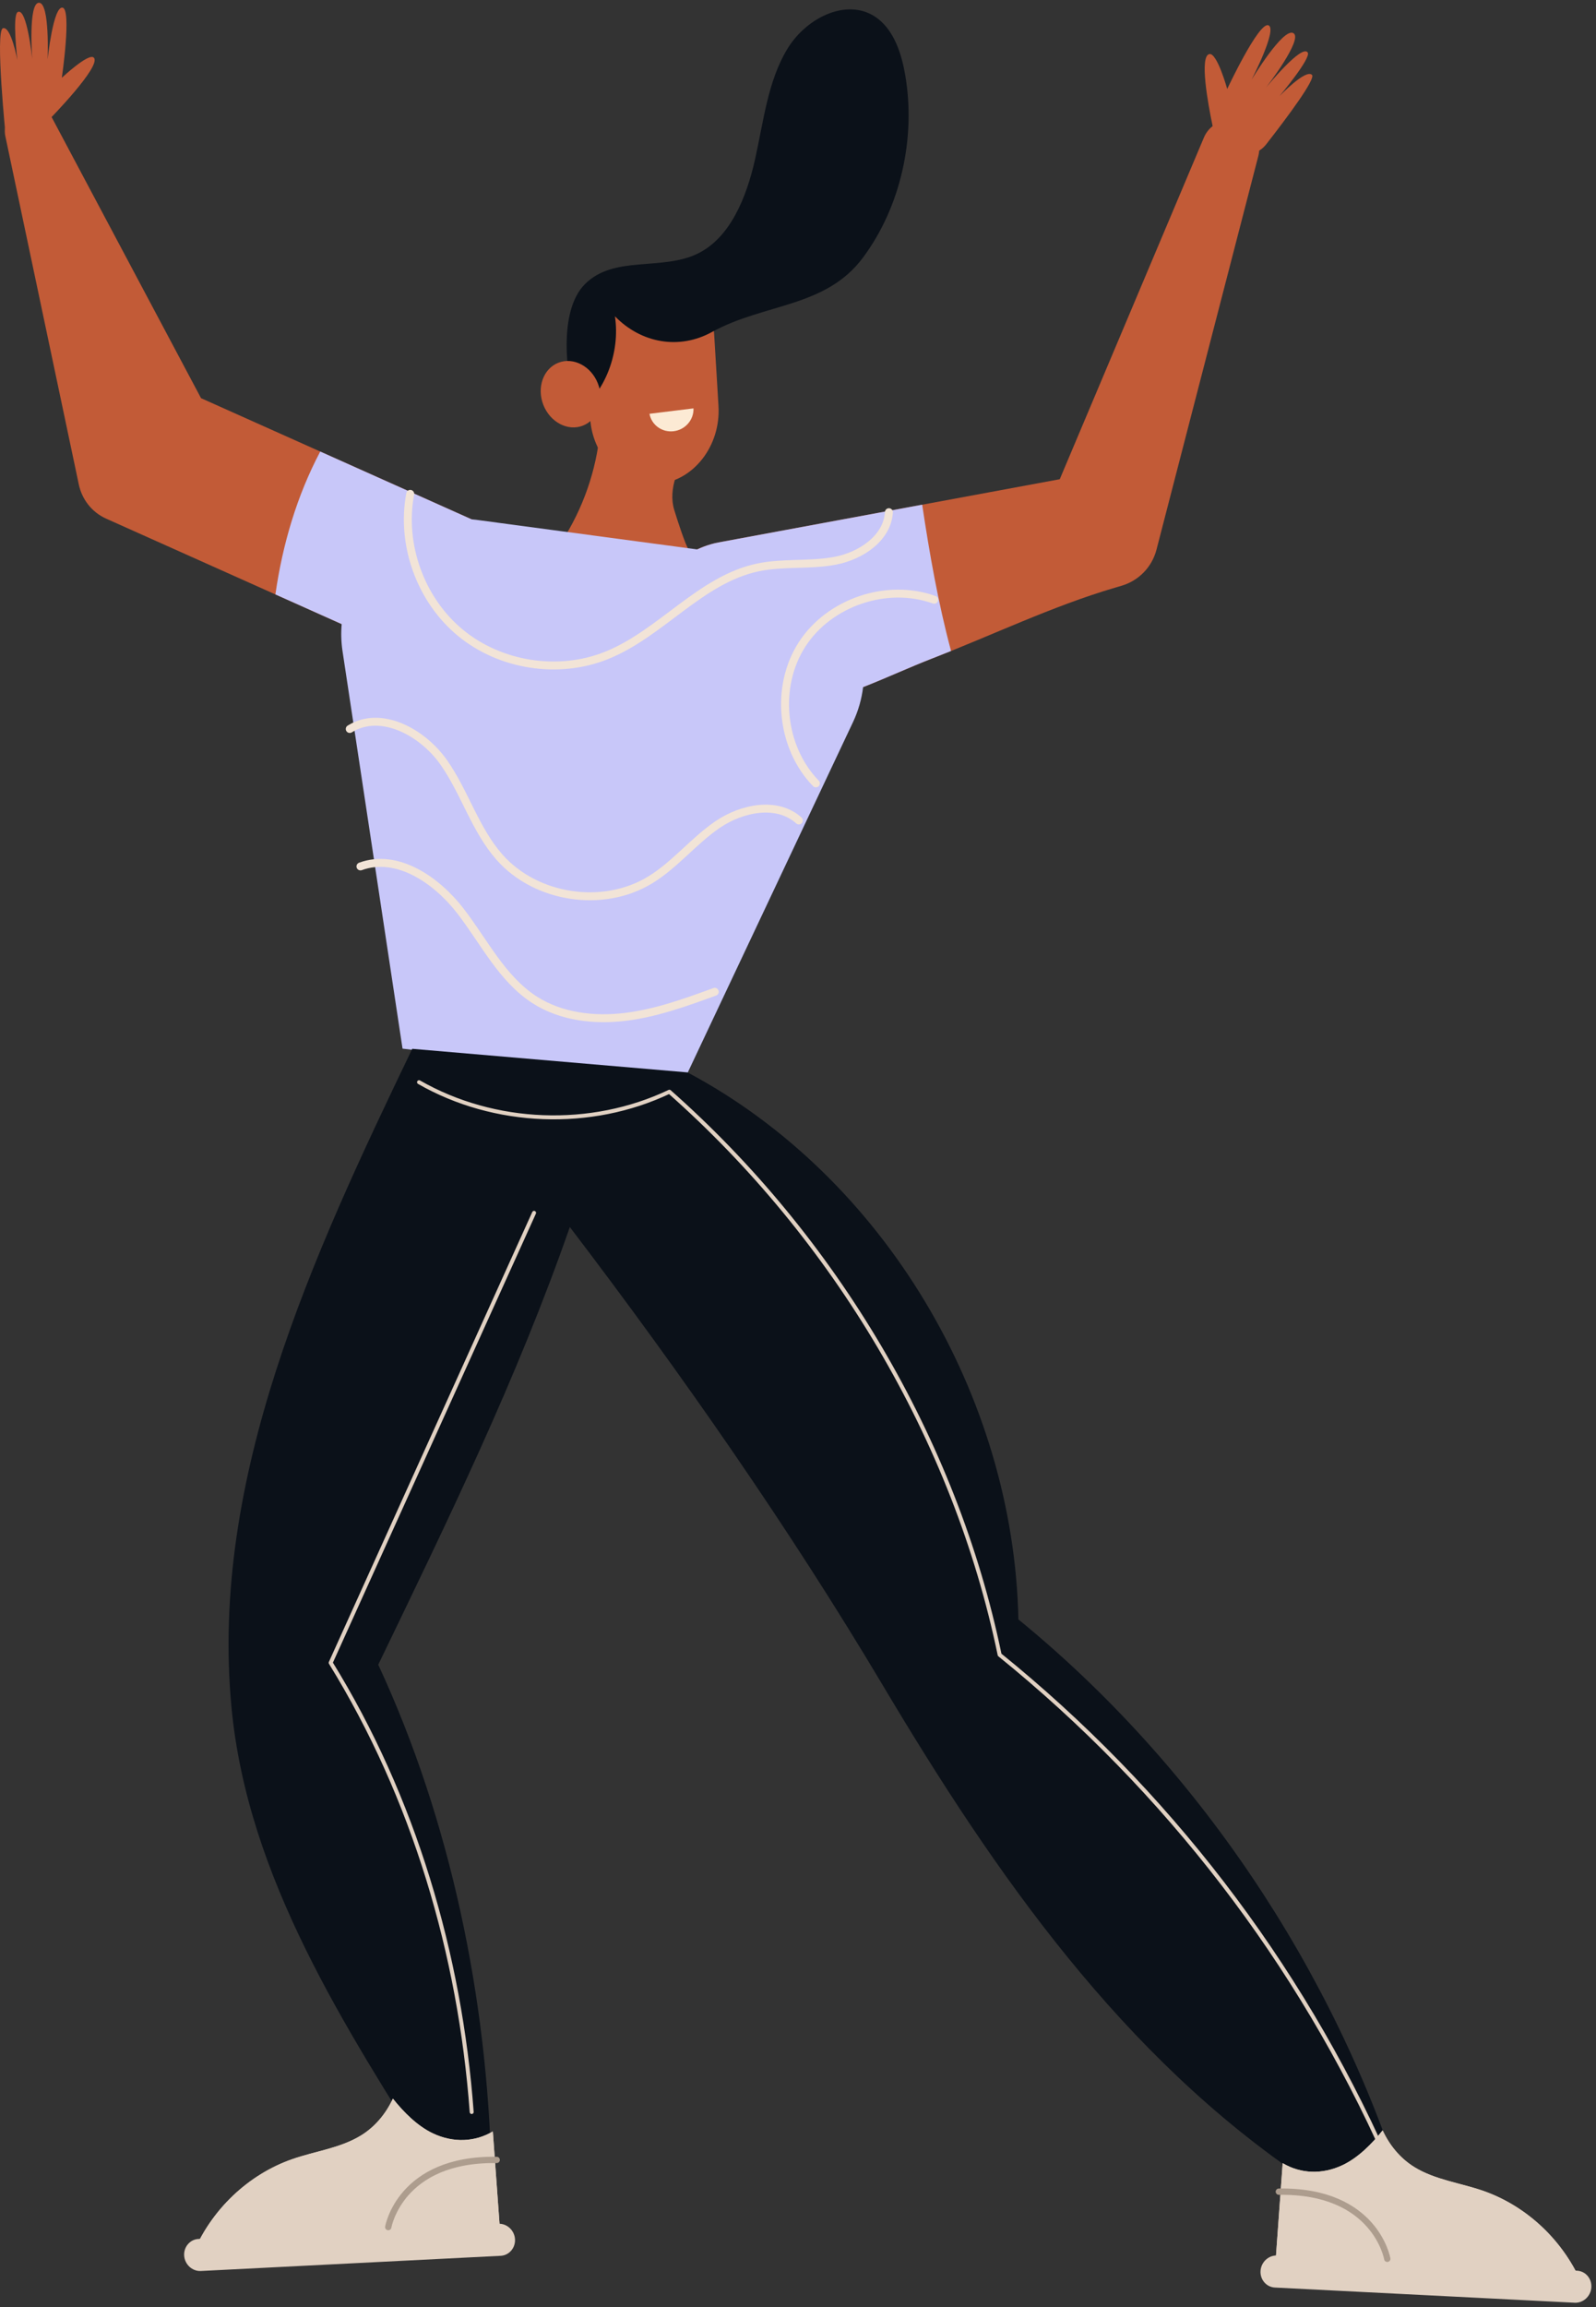 <svg xmlns="http://www.w3.org/2000/svg" width="234" height="338" viewBox="0 0 234 338" fill="none"><rect x="0" y="0" width="234" height="338" fill="#333333" stroke="none"/><path d="M96.954 93.784C98.088 97.192 100.57 100.35 103.989 102.179C114.161 107.617 127.058 100.191 136.614 96.493C145.452 93.073 154.35 88.782 163.446 86.109L164.465 85.809C166.885 85.089 168.882 83.151 169.562 80.525L184.491 22.856C184.559 22.596 184.603 22.336 184.619 22.076C184.733 20.332 183.746 18.624 182.045 17.908C180.58 17.291 178.963 17.559 177.796 18.477C177.246 18.901 176.799 19.471 176.511 20.157L161.869 54.839L155.378 70.209L145.145 72.103L129.022 75.085L114.119 77.845L105.361 79.468C104.981 79.537 104.588 79.633 104.208 79.743C96.885 81.861 95.082 88.161 96.954 93.784Z" fill="#C25B37"></path><path d="M85.897 50.751L86.528 61.264C86.619 62.794 87.004 64.218 87.614 65.481C89.154 68.674 92.137 70.822 95.519 70.922C95.865 70.936 96.214 70.922 96.566 70.891C101.74 70.404 105.687 65.272 105.341 59.489L105.142 56.163L105.073 55.017L104.707 48.975C104.377 43.489 100.298 39.312 95.462 39.312C95.199 39.312 94.936 39.325 94.67 39.349C90.258 39.767 86.735 43.562 86.012 48.258C85.886 49.068 85.845 49.901 85.897 50.751Z" fill="#C25B37"></path><path d="M87.974 63.175C87.436 68.929 85.474 74.552 82.3 79.431C83.269 81.184 85.288 81.957 87.223 82.596C89.158 83.235 91.241 82.948 93.281 83.026C96.976 83.166 99.667 82.833 100.93 80.461C100.448 79.672 99.406 76.52 98.857 74.718C97.916 71.631 99.463 68.198 101.356 65.551C97.065 65.009 92.136 64.33 87.974 63.175Z" fill="#C25B37"></path><path d="M95.225 60.623C95.523 62.257 97.064 63.387 98.775 63.176C100.486 62.966 101.741 61.492 101.678 59.829L95.225 60.623Z" fill="#FCEAD4"></path><path d="M123.61 105.676L99.94 156.888L60.991 152.318L52.842 95.809C51.275 84.942 60.535 75.592 71.416 77.052L110.795 82.339C121.832 83.822 128.282 95.567 123.61 105.676Z" fill="#C25B37"></path><path d="M192.36 10.975C191.461 10.045 187.597 14.079 187.597 14.079C187.597 14.079 192.284 8.509 191.732 7.692C190.86 6.402 185.636 12.817 185.636 12.817C185.636 12.817 191.138 5.691 189.626 4.851C188.113 4.011 183.502 11.675 183.502 11.675C183.502 11.675 187.376 4.201 185.959 3.702C184.542 3.202 179.93 13.034 179.93 13.034C179.93 13.034 178.453 7.714 177.32 7.921C175.816 8.196 177.134 15.315 177.766 18.346C177.948 19.22 178.323 20.039 178.863 20.749L179.119 21.085C180.76 23.242 183.996 23.261 185.663 21.123C188.794 17.105 192.927 11.561 192.36 10.975Z" fill="#C25B37"></path><path d="M0.431 4.135C1.611 3.786 2.547 8.794 2.547 8.794C2.547 8.794 1.759 2.17 2.611 1.757C3.955 1.103 4.726 8.654 4.726 8.654C4.726 8.654 4.104 0.402 5.716 0.403C7.328 0.403 6.979 8.689 6.979 8.689C6.979 8.689 7.806 0.889 9.168 1.121C10.53 1.354 9.065 11.397 9.065 11.397C9.065 11.397 12.955 7.749 13.732 8.427C15.044 9.571 7.096 17.635 7.096 17.635L0.869 20.266C0.869 20.266 -0.749 4.484 0.431 4.135Z" fill="#C25B37"></path><path d="M62.542 97.005L16.641 76.467L15.569 75.987C13.429 75.029 12.022 73.14 11.559 71.001L0.776 19.918C0.375 18.018 1.632 16.037 3.583 15.492C5.212 15.037 6.811 15.73 7.528 17.077L31.703 62.523L26.621 57.058L72.522 77.596C77.728 79.926 79.715 86.159 76.959 91.519C74.204 96.878 67.749 99.335 62.542 97.005Z" fill="#C25B37"></path><path d="M139.438 95.372C137.56 88.355 136.288 81.172 135.208 73.94L129.024 75.084L114.12 77.843L105.363 79.466C104.983 79.535 104.59 79.631 104.21 79.741C103.49 79.949 102.839 80.208 102.225 80.493L69.796 76.153C69.578 76.124 69.362 76.107 69.146 76.085L46.952 66.155C43.545 72.6 41.429 79.728 40.378 87.087L50.097 91.436C49.984 92.726 50.018 94.056 50.222 95.41L59.019 153.634L100.206 158.467L125.061 105.801C125.855 104.119 126.336 102.391 126.544 100.671C130.113 99.261 133.538 97.684 136.616 96.493C137.555 96.128 138.496 95.753 139.438 95.372Z" fill="#C8C7F9"></path><path d="M84.68 60.499C88.732 57.443 90.96 51.688 90.162 46.342C94.048 50.322 99.619 51.259 104.364 48.651C112.092 44.404 121.053 45.1 126.532 37.735C132.012 30.37 134.337 20.261 132.704 10.901C132.168 7.827 131.102 4.645 128.805 2.812C124.607 -0.538 118.349 2.395 115.456 7.139C112.563 11.883 111.946 17.812 110.698 23.363C109.45 28.914 107.079 34.782 102.354 37.125C97.07 39.746 90.018 37.33 85.742 41.646C81.861 45.566 82.883 55.041 84.68 60.499Z" fill="#0B1119"></path><path d="M87.667 56.198C88.655 58.744 87.663 61.504 85.452 62.362C83.241 63.22 80.647 61.852 79.659 59.305C78.671 56.759 79.663 53.999 81.874 53.141C84.086 52.284 86.679 53.652 87.667 56.198Z" fill="#C25B37"></path><path d="M60.441 153.659C45.79 184.102 30.765 216.483 33.938 250.119C36.292 275.072 50.545 296.935 63.902 318.144C67.389 317.369 68.552 318.919 72.039 318.144C71.489 292.959 66.083 266.73 55.457 243.89C65.728 222.608 75.76 202.081 83.547 179.771C99.802 201.085 115.75 223.927 129.463 246.959C145.969 274.682 164.59 301.334 191.385 319.307L205.742 320.803C195.533 288.512 175.551 258.67 149.315 237.256C148.639 204.589 129.651 172.461 100.806 157.115L60.441 153.659Z" fill="#0B1119"></path><path d="M63.475 312.554C61.226 311.491 59.203 309.479 57.6 307.456C56.581 309.675 54.982 311.594 52.935 312.852C49.913 314.709 46.266 315.147 42.919 316.303C36.386 318.56 30.931 323.761 28.248 330.292L73.398 328.008L72.257 312.269C69.632 313.826 66.463 313.966 63.475 312.554Z" fill="#E1D1C2"></path><path d="M63.475 312.554C61.23 311.493 59.209 309.485 57.607 307.465C56.584 309.68 54.98 311.596 52.935 312.852C49.913 314.709 46.266 315.147 42.919 316.303C36.386 318.56 30.931 323.761 28.248 330.292L73.398 328.008L72.257 312.269C69.632 313.826 66.463 313.966 63.475 312.554Z" fill="#E1D1C2"></path><path d="M29.448 332.714L73.403 330.49C74.653 330.427 75.6 329.319 75.505 328.028C75.412 326.737 74.312 325.732 73.061 325.795L29.107 328.019C27.857 328.082 26.91 329.19 27.003 330.482C27.098 331.773 28.197 332.777 29.448 332.714Z" fill="#E1D1C2"></path><path d="M56.926 326.28C56.926 326.28 58.657 316.225 72.821 316.443" stroke="#AD9D8E" stroke-width="0.927" stroke-miterlimit="10" stroke-linecap="round" stroke-linejoin="round"></path><path d="M196.846 317.203C199.095 316.14 201.118 314.128 202.721 312.105C203.74 314.324 205.339 316.243 207.386 317.501C210.408 319.358 214.055 319.796 217.402 320.952C223.935 323.209 229.39 328.41 232.072 334.941L186.922 332.657L188.063 316.918C190.69 318.476 193.858 318.615 196.846 317.203Z" fill="#E1D1C2"></path><path d="M196.846 317.203C199.091 316.142 201.112 314.135 202.714 312.115C203.737 314.33 205.341 316.245 207.386 317.501C210.408 319.358 214.055 319.797 217.402 320.953C223.935 323.21 229.39 328.41 232.072 334.941L186.922 332.658L188.063 316.918C190.69 318.476 193.858 318.615 196.846 317.203Z" fill="#E1D1C2"></path><path d="M230.875 337.364L186.92 335.14C185.67 335.077 184.723 333.969 184.817 332.678C184.911 331.387 186.01 330.382 187.261 330.445L231.216 332.669C232.467 332.732 233.413 333.84 233.319 335.132C233.225 336.423 232.125 337.427 230.875 337.364Z" fill="#E1D1C2"></path><path d="M203.396 330.93C203.396 330.93 201.665 320.875 187.501 321.094" stroke="#AD9D8E" stroke-width="0.927" stroke-miterlimit="10" stroke-linecap="round" stroke-linejoin="round"></path><path d="M61.437 158.548C72.484 164.876 86.647 165.415 98.144 159.945C122.333 181.325 140.014 210.825 146.563 242.437C171.006 262.204 190.478 287.484 203.233 316.214" stroke="#E1D1C2" stroke-width="0.581" stroke-miterlimit="10" stroke-linecap="round" stroke-linejoin="round"></path><path d="M78.304 177.691C68.363 199.663 58.422 221.635 48.482 243.607C60.664 263.321 67.455 286.312 69.157 309.423" stroke="#E1D1C2" stroke-width="0.581" stroke-miterlimit="10" stroke-linecap="round" stroke-linejoin="round"></path><path d="M60.146 72.353C58.733 79.791 61.663 87.895 67.506 92.71C73.349 97.523 81.864 98.85 88.894 96.038C96.903 92.837 102.684 84.909 111.124 83.132C114.848 82.349 118.746 82.865 122.484 82.148C126.222 81.433 130.113 78.838 130.328 75.038" stroke="#F2E4D7" stroke-width="1.163" stroke-miterlimit="10" stroke-linecap="round" stroke-linejoin="round"></path><path d="M51.276 106.8C55.845 103.941 61.97 107.289 65.065 111.702C68.159 116.115 69.676 121.567 73.25 125.601C78.608 131.648 88.43 133.122 95.328 128.914C98.982 126.685 101.7 123.185 105.242 120.782C108.784 118.379 113.953 117.33 117.126 120.203" stroke="#F2E4D7" stroke-width="1.163" stroke-miterlimit="10" stroke-linecap="round" stroke-linejoin="round"></path><path d="M52.849 126.936C58.22 124.97 63.982 128.915 67.484 133.437C70.986 137.959 73.601 143.432 78.423 146.507C82.275 148.964 87.092 149.531 91.628 148.985C96.164 148.44 100.504 146.867 104.797 145.305" stroke="#F2E4D7" stroke-width="1.163" stroke-miterlimit="10" stroke-linecap="round" stroke-linejoin="round"></path><path d="M136.966 87.867C130.043 85.371 121.578 88.234 117.591 94.419C113.604 100.605 114.492 109.496 119.623 114.77" stroke="#F2E4D7" stroke-width="1.163" stroke-miterlimit="10" stroke-linecap="round" stroke-linejoin="round"></path></svg>